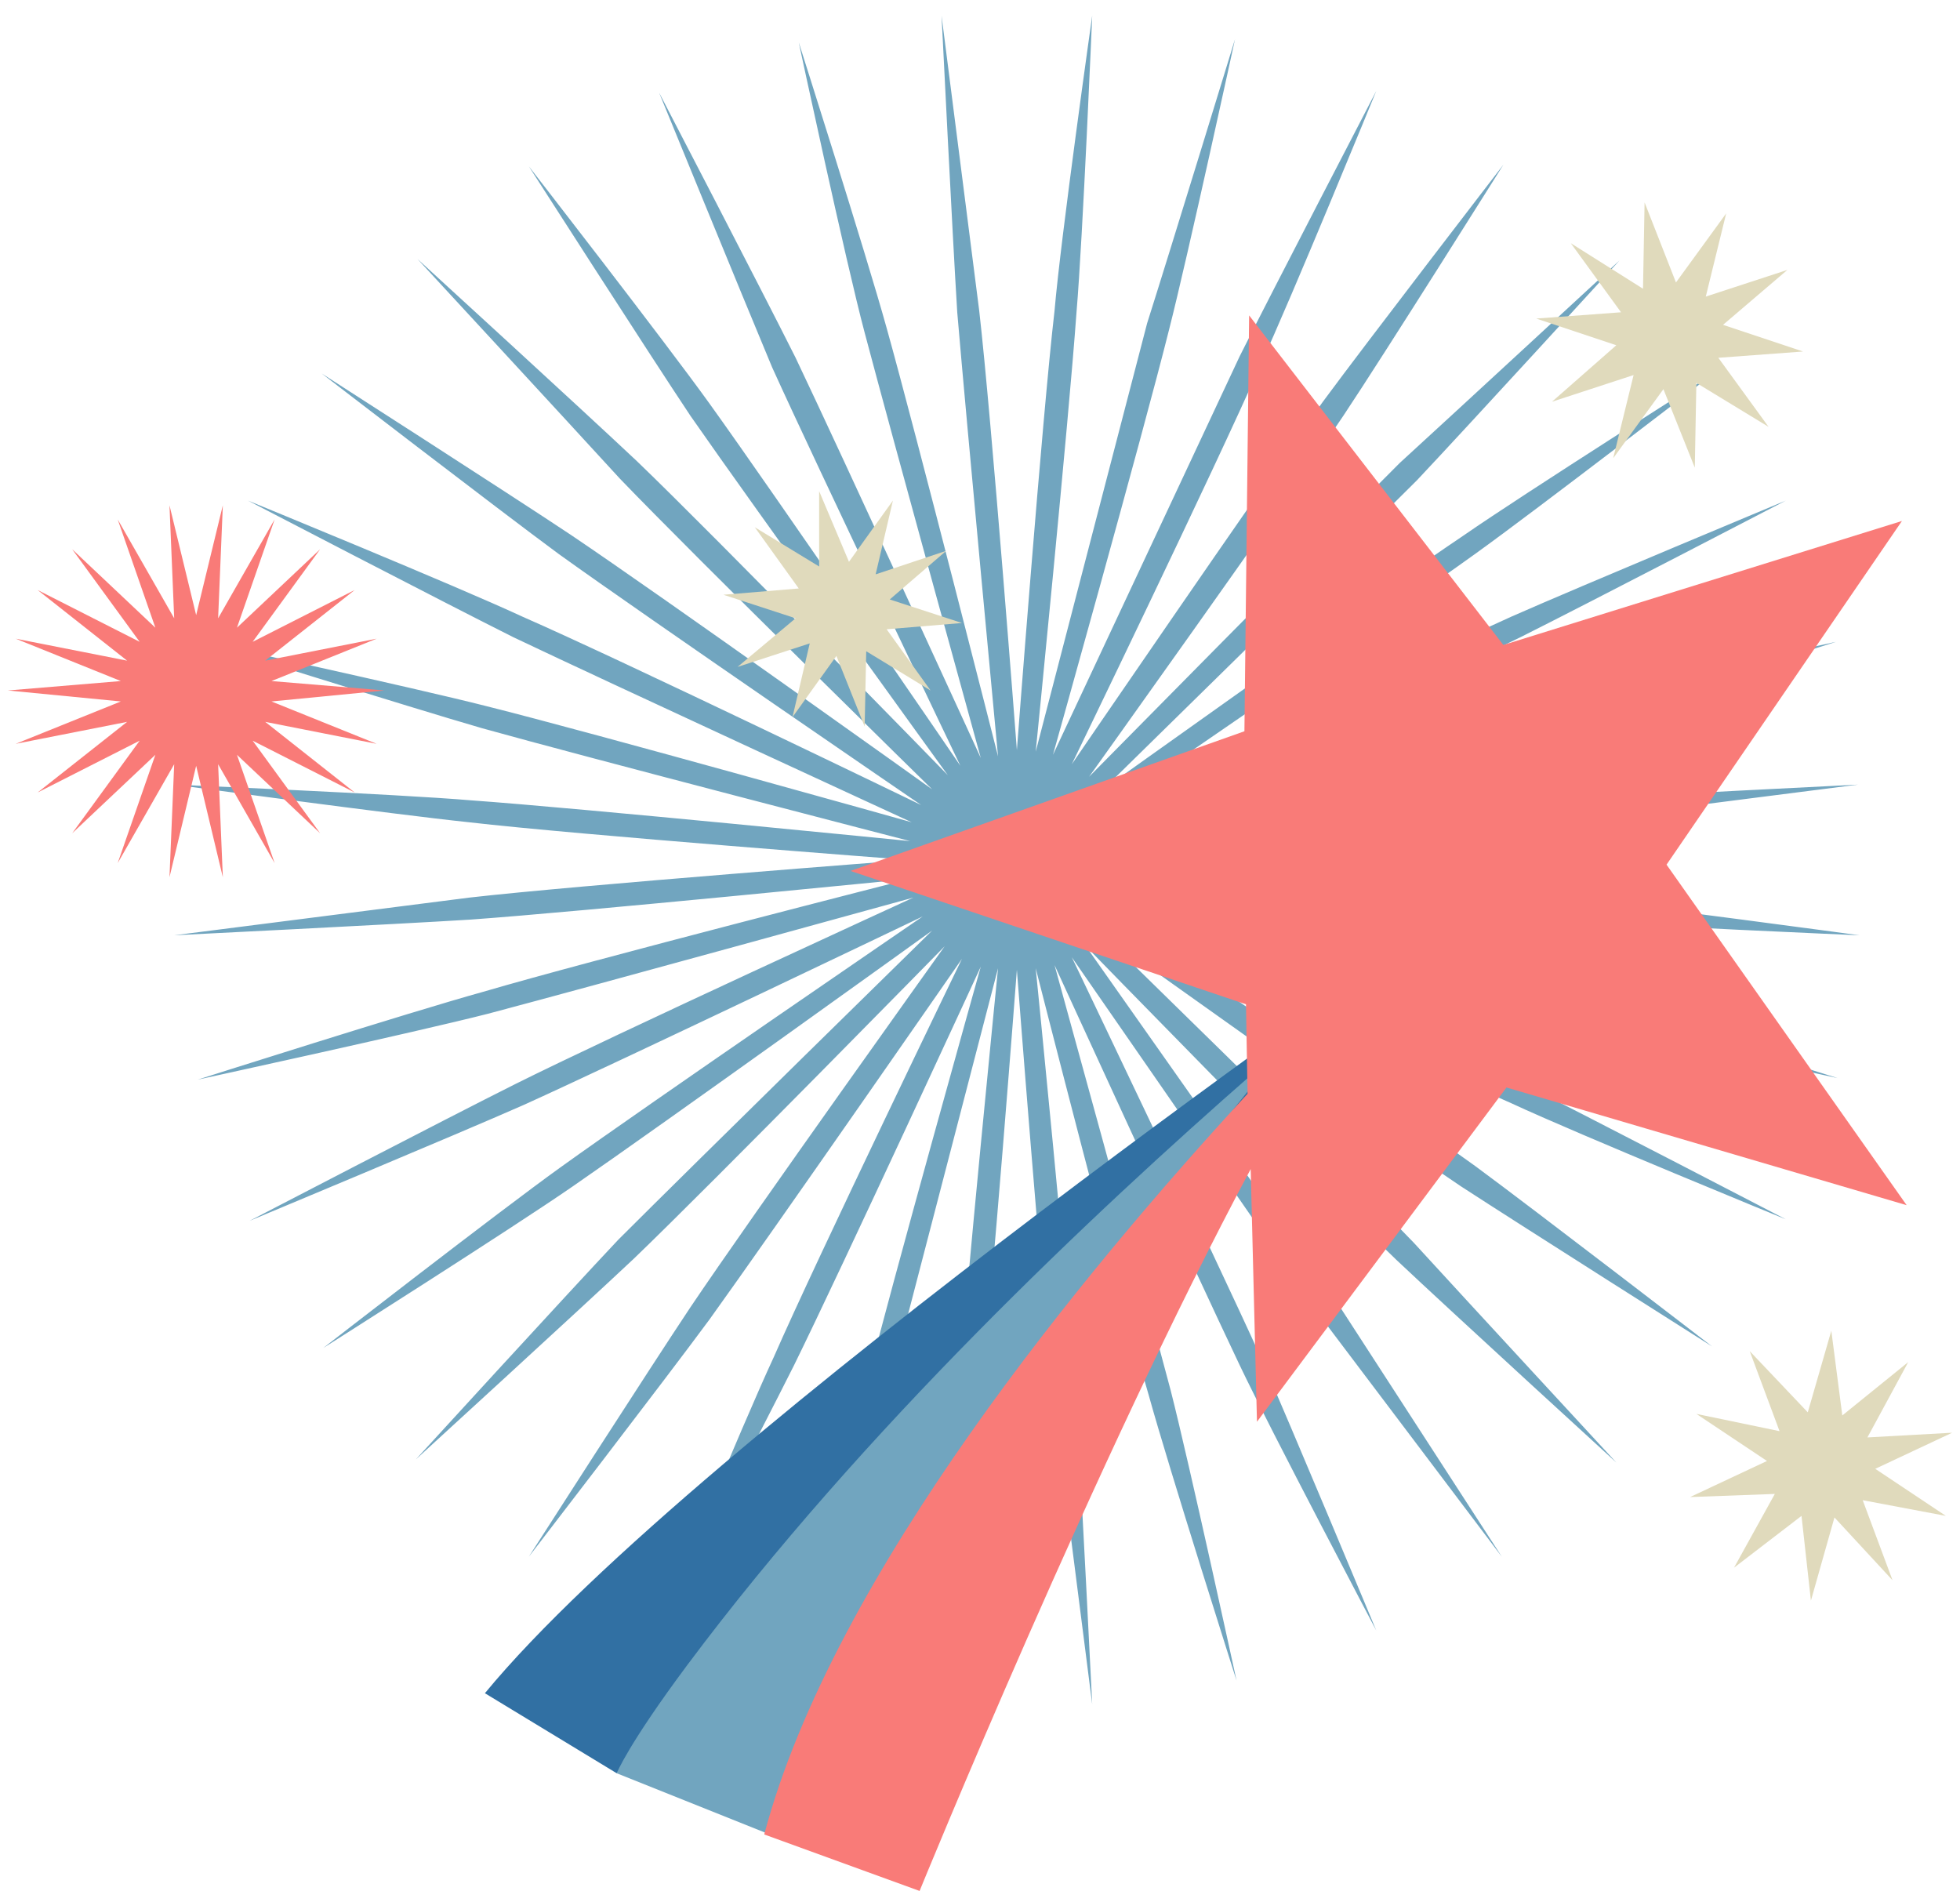 <?xml version="1.0" encoding="utf-8"?>
<!-- Generator: Adobe Illustrator 22.0.1, SVG Export Plug-In . SVG Version: 6.00 Build 0)  -->
<svg version="1.1" id="Layer_1" xmlns="http://www.w3.org/2000/svg" xmlns:xlink="http://www.w3.org/1999/xlink" x="0px" y="0px"
	 viewBox="0 0 124.9 120.5" style="enable-background:new 0 0 124.9 120.5;" xml:space="preserve">
<style type="text/css">
	.st0{fill:#71A5BF;}
	.st1{fill:#F97B78;}
	.st2{fill:#E0DABC;}
	.st3{fill:#3170A3;}
</style>
<g>
	<path class="st0" d="M64.8,47.8c0,0,1.6-21.1,2.4-28C67.6,15.1,69.6,1,69.6,1s-0.6,14.2-1,18.9c-0.5,7-2.6,28-2.6,28
		s5.3-20.4,7.1-27.3c1.4-4.4,5.6-18.1,5.6-18.1s-3,13.8-4.2,18.5c-1.7,6.8-7.4,27.1-7.4,27.1S76,29.1,79,22.7
		c2.1-4.2,8.7-16.9,8.7-16.9S82.3,19,80.3,23.3c-2.8,6.4-12,25.4-12,25.4s11.9-17.4,16-23.1c2.8-3.8,11.5-15.1,11.5-15.1
		s-7.6,12.1-10.2,16c-3.9,5.8-16.2,23-16.2,23s14.8-15,19.8-20c3.5-3.2,14-12.9,14-12.9s-9.6,10.5-12.9,14c-5,5-20,19.7-20,19.7
		s17.2-12.3,23-16.2c3.9-2.7,15.9-10.3,15.9-10.3S97.9,32.5,94,35.3c-5.7,4.1-23.1,16-23.1,16s19-9.1,25.4-12
		c4.3-1.9,17.5-7.4,17.5-7.4s-12.7,6.6-16.9,8.7c-6.3,3.1-25.5,11.9-25.5,11.9s20.3-5.6,27.1-7.4c4.7-1.2,18.5-4.2,18.5-4.2
		s-13.5,4.3-18.2,5.6c-6.8,1.9-27.3,7.1-27.3,7.1s21-2.1,28-2.6c4.8-0.3,18.9-1,18.9-1s-14.1,1.8-18.8,2.4c-7,0.8-28,2.4-28,2.4
		s21.1,1.6,28.1,2.4c4.8,0.5,18.8,2.4,18.8,2.4s-14.2-0.6-18.9-1c-7-0.5-28-2.6-28-2.6s20.4,5.3,27.3,7.1c4.5,1.3,18.2,5.6,18.2,5.6
		s-13.8-3-18.5-4.2c-6.9-1.6-27.3-7.4-27.3-7.4S90.7,66,96.9,69c4.2,2.1,16.9,8.7,16.9,8.7s-13.2-5.4-17.5-7.4
		c-6.4-2.8-25.4-12-25.4-12s17.4,11.9,23.1,16c3.8,2.8,15.1,11.5,15.1,11.5s-12-7.6-16-10.2c-5.8-3.9-23-16.2-23-16.2
		s15.1,14.7,20,19.8c3.2,3.5,12.9,14,12.9,14s-10.5-9.6-14-12.9c-5.1-4.9-19.8-20-19.8-20l16.2,23l10.3,15.9L84.3,84.1L68.3,61
		c0,0,9.1,19,12,25.4c1.9,4.3,7.4,17.5,7.4,17.5S81,91.2,79,87c-3-6.3-11.8-25.5-11.8-25.5s5.6,20.3,7.4,27.1
		c1.2,4.7,4.2,18.5,4.2,18.5s-4.3-13.5-5.6-18.2c-2-6.8-7.2-27.2-7.2-27.2s2.1,21,2.6,28c0.3,4.8,1,18.9,1,18.9s-1.8-14.1-2.4-18.8
		c-0.8-7-2.4-28-2.4-28s-1.6,21.1-2.4,28c-0.5,4.8-2.4,18.8-2.4,18.8s0.6-14.2,1-18.9c0.5-7,2.6-28,2.6-28S58.3,82.1,56.5,89
		c-1.3,4.5-5.6,18.2-5.6,18.2s3-13.8,4.2-18.5c1.7-6.8,7.4-27.1,7.4-27.1S53.7,80.7,50.6,87c-2.1,4.2-8.7,16.9-8.7,16.9
		s5.4-13.1,7.4-17.4c2.8-6.4,12-25.4,12-25.4s-12,17.3-16.1,23c-2.8,3.8-11.5,15.1-11.5,15.1s7.7-12,10.3-15.9
		c3.9-5.8,16.2-23,16.2-23s-14.7,15-19.8,19.9C37,83.4,26.5,93,26.5,93s9.6-10.5,12.9-14c5-5,20-19.7,20-19.7S42.3,71.6,36.5,75.6
		c-3.9,2.7-15.9,10.3-15.9,10.3s11.2-8.7,15.1-11.5c5.7-4.1,23.1-16,23.1-16s-19,9.1-25.4,12c-4.3,1.9-17.5,7.4-17.5,7.4
		s12.7-6.6,16.9-8.7C39,66,58.2,57.2,58.2,57.2s-20.3,5.6-27.1,7.4c-4.7,1.2-18.5,4.2-18.5,4.2s13.5-4.3,18.2-5.6
		C37.6,61.2,58,56,58,56s-21,2.1-28,2.6c-4.8,0.3-18.9,1-18.9,1s14.1-1.8,18.8-2.4c7-0.8,28-2.4,28-2.4s-21.1-1.6-28-2.4
		C25.1,51.9,11.1,50,11.1,50s14.2,0.6,18.9,1c7,0.5,28,2.6,28,2.6s-20.5-5.3-27.3-7.2c-4.5-1.3-18.2-5.6-18.2-5.6s13.8,3,18.5,4.2
		c6.8,1.7,27.1,7.4,27.1,7.4S39,43.6,32.7,40.6c-4.2-2.1-16.9-8.7-16.9-8.7s13.2,5.4,17.5,7.4c6.4,2.8,25.4,12,25.4,12
		s-17.4-11.9-23.1-16c-3.8-2.8-15.1-11.5-15.1-11.5s12,7.7,15.9,10.3c5.8,3.9,23,16.2,23,16.2s-15-14.7-19.9-19.8
		c-3.2-3.5-12.9-14-12.9-14s10.5,9.6,14,12.9c5.1,4.9,19.8,20,19.8,20S48.1,32.4,44,26.5c-2.6-3.9-10.3-15.9-10.3-15.9
		s8.7,11.2,11.5,15.1c4.1,5.7,16,23.1,16,23.1s-9.1-19-12-25.4C47.4,19.1,42,5.9,42,5.9s6.6,12.7,8.7,16.9
		c3,6.3,11.8,25.5,11.8,25.5S56.9,28,55.1,21.2c-1.2-4.5-4.2-18.5-4.2-18.5s4.3,13.5,5.6,18.2c1.9,6.8,7.1,27.3,7.1,27.3
		S61.6,27,61,19.9C60.7,15.1,60,1,60,1s1.8,14.1,2.4,18.8C63.2,26.8,64.8,47.8,64.8,47.8z"/>
	<polygon class="st1" points="12.5,39.2 14.2,32.2 13.9,39.4 17.5,33.1 15.1,40 20.4,35 16.1,40.9 22.6,37.6 16.9,42.1 24,40.7 
		17.3,43.4 24.5,44 17.3,44.7 24,47.4 16.9,46 22.6,50.5 16.1,47.2 20.4,53.1 15.1,48.1 17.5,55 13.9,48.7 14.2,55.9 12.5,48.8 
		10.8,55.9 11.1,48.7 7.5,55 9.9,48.1 4.6,53.1 8.9,47.2 2.4,50.5 8.1,46 1,47.4 7.7,44.7 0.5,44 7.7,43.4 1,40.7 8.1,42.1 
		2.4,37.6 8.9,40.9 4.6,35 9.9,40 7.5,33.1 11.1,39.4 10.8,32.2 	"/>
	<polygon class="st2" points="106.8,18 110,13.6 108.7,18.9 113.9,17.2 109.8,20.7 114.9,22.4 109.5,22.8 112.7,27.2 108.1,24.4 
		108,29.8 106,24.8 102.8,29.2 104.1,23.9 98.9,25.6 103,22 97.9,20.3 103.3,19.9 100.1,15.5 104.7,18.4 104.8,12.9 	"/>
	<polygon class="st2" points="117.4,90.2 121.6,86.8 119,91.6 124.4,91.3 119.5,93.6 124,96.6 118.7,95.6 120.6,100.7 116.9,96.7 
		115.4,102 114.8,96.6 110.5,99.9 113.1,95.2 107.7,95.4 112.6,93.1 108.1,90.1 113.4,91.2 111.5,86.1 115.2,90 116.7,84.8 	"/>
	<polygon class="st2" points="54.1,35.8 56.9,31.9 55.8,36.6 60.3,35.1 56.7,38.2 61.3,39.7 56.5,40.1 59.3,44 55.2,41.5 55.1,46.3 
		53.3,41.8 50.5,45.7 51.6,41 47,42.5 50.7,39.4 46.1,37.9 50.9,37.5 48.1,33.6 52.2,36.1 52.2,31.3 	"/>
	<path class="st3" d="M30.9,107.9l8.4,5.1l52.1-54.1C91.4,59,44.4,91.5,30.9,107.9z"/>
	<path class="st0" d="M39.3,113l9.5,3.8c0,0,26.7-47.7,40.2-56.8s-22.8,16.1-45.2,46.1C40,111.2,39.3,113,39.3,113z"/>
	<path class="st1" d="M106.2,55.1l15-21.9l-25.4,7.9l-16.2-21l-0.3,26.5l-25.1,8.9L79.4,64l0.1,5.7C69.1,81,53.1,100.3,48.7,116.9
		l9.9,3.6c0,0,11.3-27.7,21.1-46l0.4,16.1L96,69.3l25.5,7.5L106.2,55.1z"/>
	<g id="Isolation_Mode">
	</g>
</g>
</svg>

